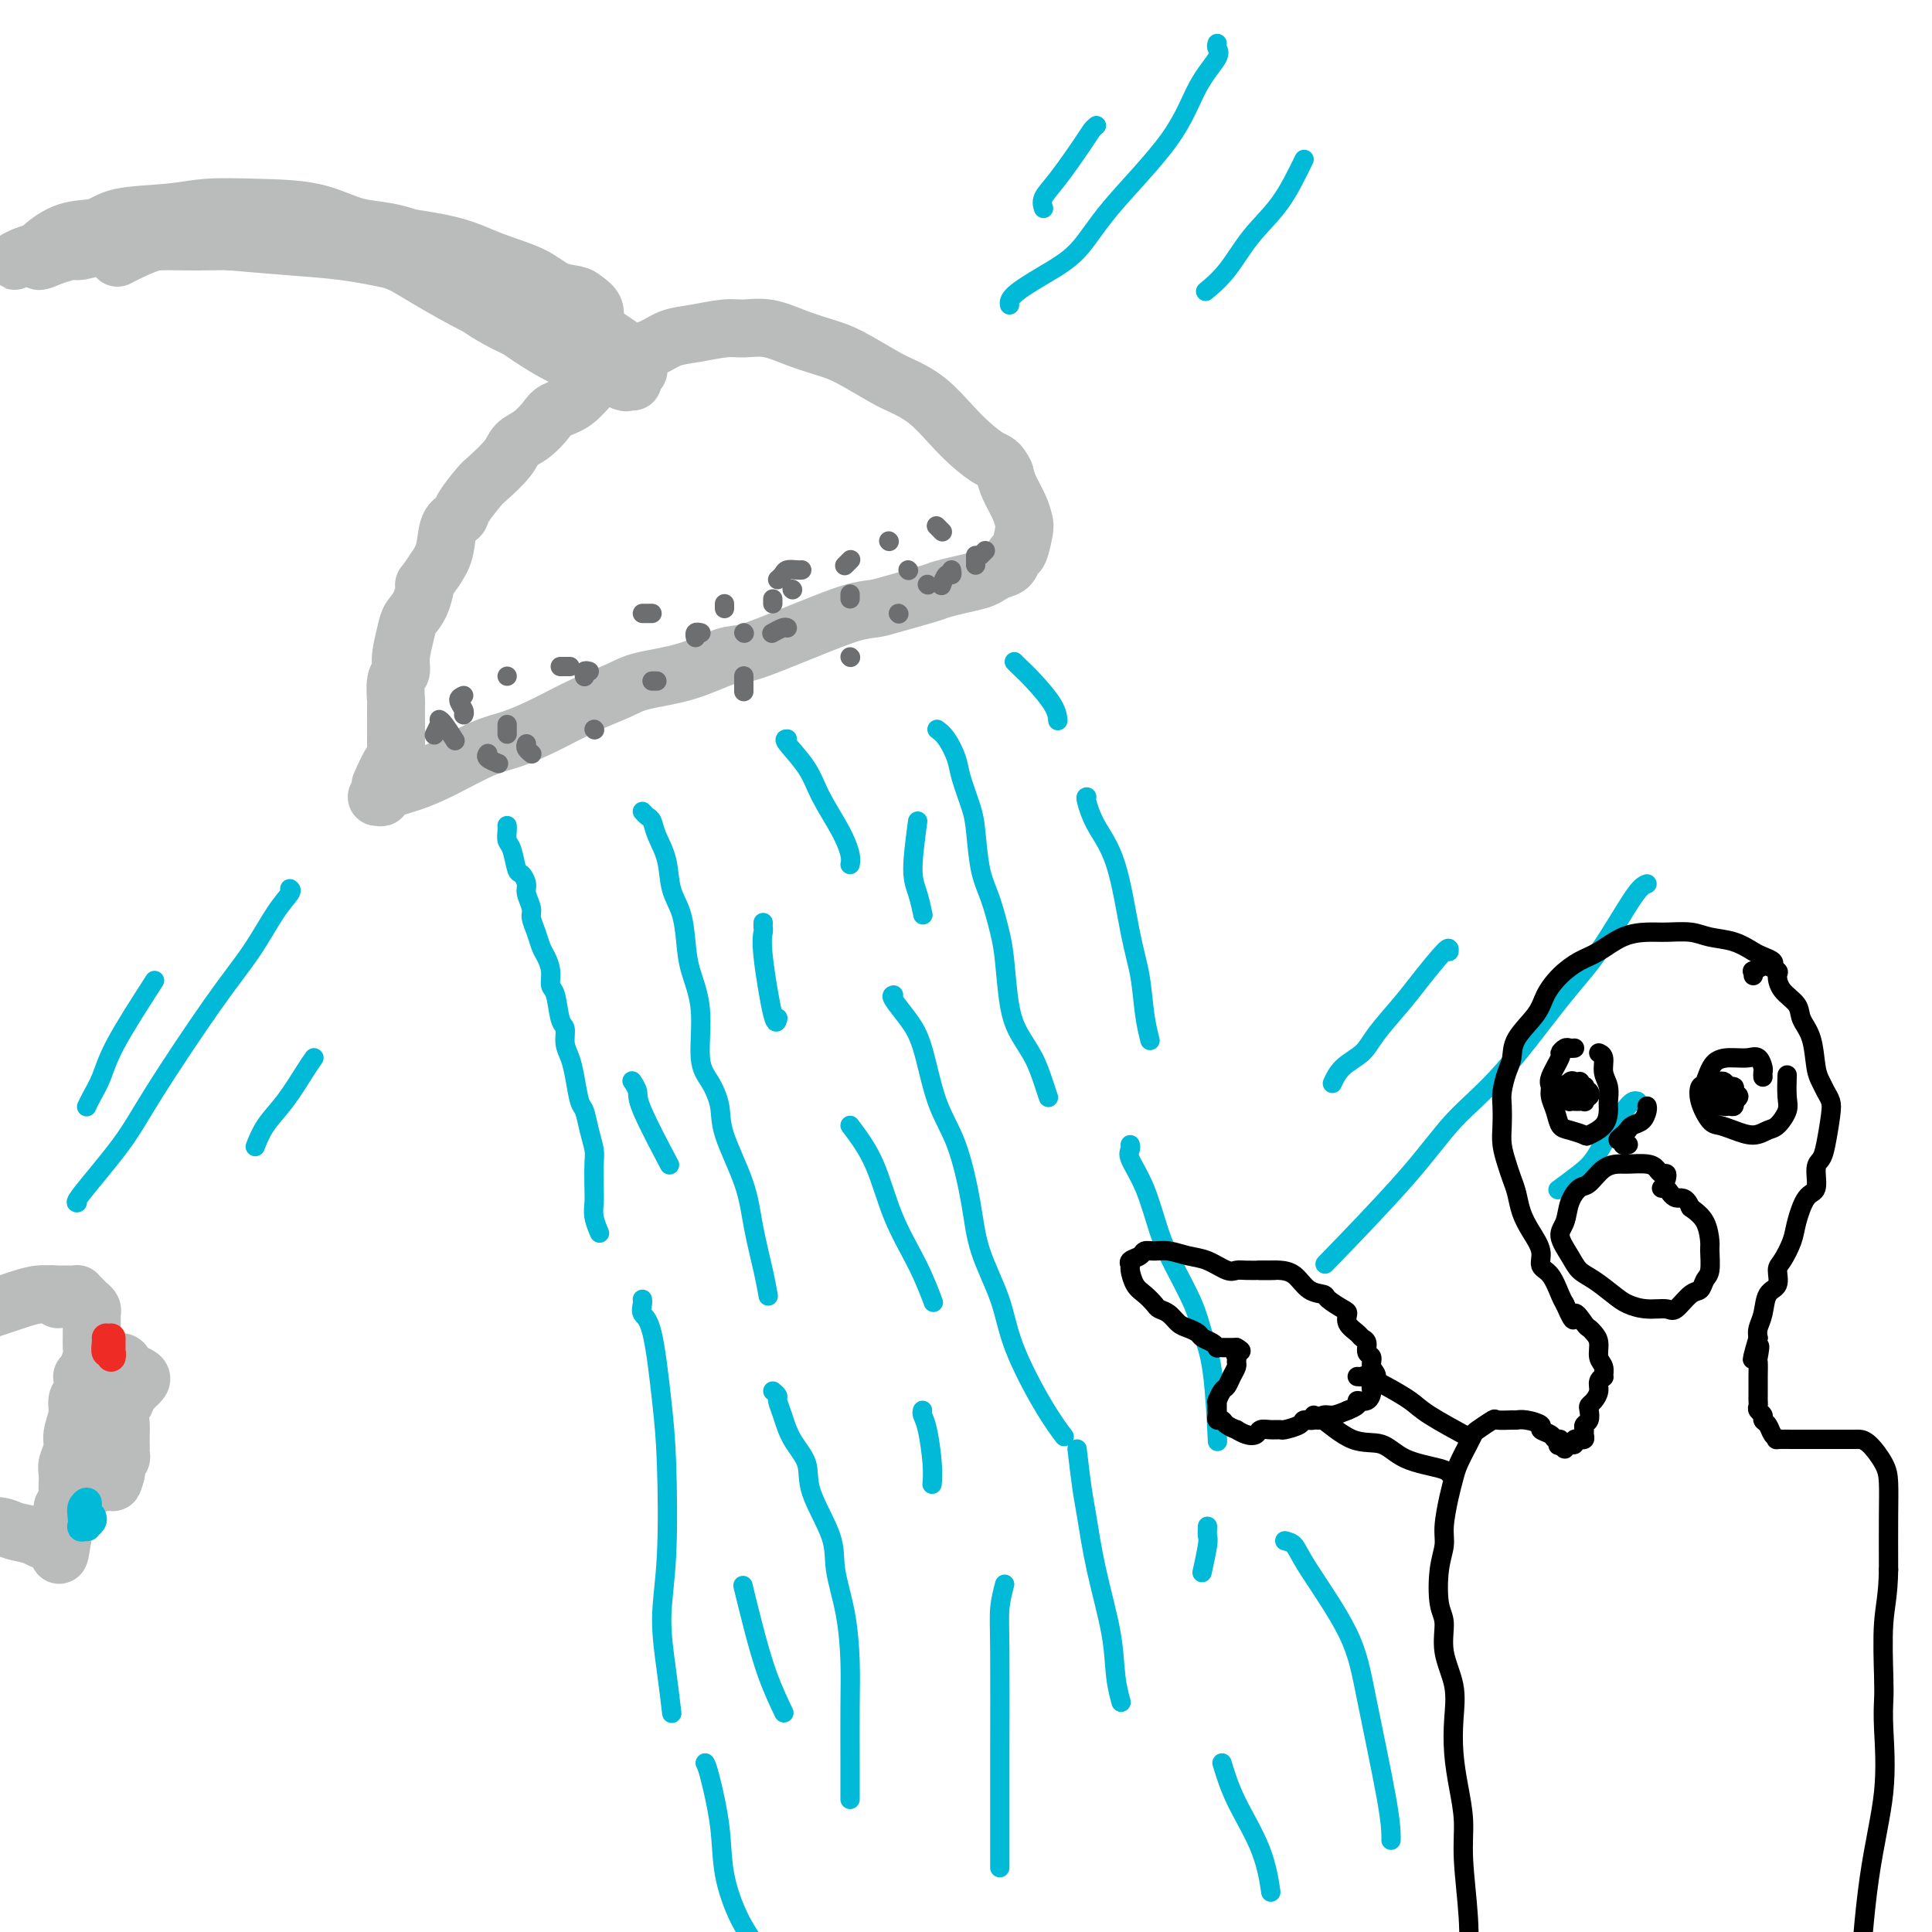 <svg viewBox='0 0 400 400' version='1.1' xmlns='http://www.w3.org/2000/svg' xmlns:xlink='http://www.w3.org/1999/xlink'><g fill='none' stroke='#BABBBB' stroke-width='12' stroke-linecap='round' stroke-linejoin='round'><path d='M78,165c0.563,0.069 1.125,0.138 1,0c-0.125,-0.138 -0.938,-0.484 0,-1c0.938,-0.516 3.627,-1.204 6,-2c2.373,-0.796 4.432,-1.700 7,-3c2.568,-1.300 5.646,-2.995 8,-4c2.354,-1.005 3.984,-1.319 6,-2c2.016,-0.681 4.420,-1.728 7,-3c2.580,-1.272 5.338,-2.769 8,-4c2.662,-1.231 5.229,-2.198 7,-3c1.771,-0.802 2.746,-1.440 5,-2c2.254,-0.560 5.785,-1.041 9,-2c3.215,-0.959 6.113,-2.397 8,-3c1.887,-0.603 2.763,-0.371 5,-1c2.237,-0.629 5.834,-2.118 8,-3c2.166,-0.882 2.902,-1.157 5,-2c2.098,-0.843 5.558,-2.253 8,-3c2.442,-0.747 3.867,-0.830 5,-1c1.133,-0.170 1.973,-0.427 4,-1c2.027,-0.573 5.239,-1.463 7,-2c1.761,-0.537 2.071,-0.722 3,-1c0.929,-0.278 2.476,-0.651 4,-1c1.524,-0.349 3.024,-0.675 4,-1c0.976,-0.325 1.427,-0.647 2,-1c0.573,-0.353 1.267,-0.735 2,-1c0.733,-0.265 1.503,-0.412 2,-1c0.497,-0.588 0.720,-1.615 1,-2c0.280,-0.385 0.618,-0.126 1,-1c0.382,-0.874 0.807,-2.881 1,-4c0.193,-1.119 0.155,-1.352 0,-2c-0.155,-0.648 -0.426,-1.713 -1,-3c-0.574,-1.287 -1.450,-2.796 -2,-4c-0.550,-1.204 -0.775,-2.102 -1,-3'/><path d='M208,98c-1.104,-2.400 -1.864,-2.401 -3,-3c-1.136,-0.599 -2.650,-1.797 -4,-3c-1.350,-1.203 -2.538,-2.413 -4,-4c-1.462,-1.587 -3.197,-3.552 -5,-5c-1.803,-1.448 -3.674,-2.379 -5,-3c-1.326,-0.621 -2.107,-0.930 -4,-2c-1.893,-1.070 -4.898,-2.899 -7,-4c-2.102,-1.101 -3.302,-1.473 -5,-2c-1.698,-0.527 -3.895,-1.210 -6,-2c-2.105,-0.790 -4.117,-1.688 -6,-2c-1.883,-0.312 -3.636,-0.039 -5,0c-1.364,0.039 -2.340,-0.155 -4,0c-1.660,0.155 -4.004,0.660 -6,1c-1.996,0.340 -3.643,0.516 -5,1c-1.357,0.484 -2.424,1.278 -4,2c-1.576,0.722 -3.662,1.373 -5,2c-1.338,0.627 -1.929,1.231 -3,2c-1.071,0.769 -2.621,1.704 -4,3c-1.379,1.296 -2.586,2.951 -4,4c-1.414,1.049 -3.034,1.490 -4,2c-0.966,0.510 -1.278,1.089 -2,2c-0.722,0.911 -1.855,2.153 -3,3c-1.145,0.847 -2.304,1.298 -3,2c-0.696,0.702 -0.931,1.655 -2,3c-1.069,1.345 -2.973,3.082 -4,4c-1.027,0.918 -1.178,1.018 -2,2c-0.822,0.982 -2.317,2.846 -3,4c-0.683,1.154 -0.554,1.598 -1,2c-0.446,0.402 -1.466,0.762 -2,2c-0.534,1.238 -0.581,3.354 -1,5c-0.419,1.646 -1.209,2.823 -2,4'/><path d='M90,118c-3.052,4.500 -2.181,2.749 -2,3c0.181,0.251 -0.329,2.505 -1,4c-0.671,1.495 -1.504,2.232 -2,3c-0.496,0.768 -0.655,1.565 -1,3c-0.345,1.435 -0.877,3.506 -1,5c-0.123,1.494 0.163,2.410 0,3c-0.163,0.590 -0.776,0.853 -1,2c-0.224,1.147 -0.060,3.176 0,4c0.060,0.824 0.016,0.442 0,1c-0.016,0.558 -0.004,2.056 0,3c0.004,0.944 -0.001,1.335 0,2c0.001,0.665 0.007,1.605 0,2c-0.007,0.395 -0.027,0.247 0,1c0.027,0.753 0.100,2.408 0,3c-0.100,0.592 -0.373,0.121 -1,1c-0.627,0.879 -1.608,3.108 -2,4c-0.392,0.892 -0.196,0.446 0,0'/><path d='M131,79c-0.404,-0.045 -0.807,-0.090 -1,0c-0.193,0.090 -0.174,0.314 -1,0c-0.826,-0.314 -2.495,-1.165 -4,-2c-1.505,-0.835 -2.845,-1.653 -4,-2c-1.155,-0.347 -2.124,-0.224 -4,-1c-1.876,-0.776 -4.659,-2.452 -7,-4c-2.341,-1.548 -4.239,-2.970 -6,-4c-1.761,-1.030 -3.385,-1.669 -6,-3c-2.615,-1.331 -6.220,-3.355 -9,-5c-2.780,-1.645 -4.736,-2.910 -7,-4c-2.264,-1.090 -4.838,-2.006 -8,-3c-3.162,-0.994 -6.913,-2.067 -10,-3c-3.087,-0.933 -5.509,-1.726 -8,-2c-2.491,-0.274 -5.051,-0.029 -8,0c-2.949,0.029 -6.288,-0.157 -9,0c-2.712,0.157 -4.797,0.657 -7,1c-2.203,0.343 -4.523,0.529 -7,1c-2.477,0.471 -5.112,1.229 -7,2c-1.888,0.771 -3.029,1.556 -4,2c-0.971,0.444 -1.771,0.547 -3,1c-1.229,0.453 -2.886,1.256 -3,1c-0.114,-0.256 1.315,-1.571 3,-2c1.685,-0.429 3.628,0.028 5,0c1.372,-0.028 2.175,-0.540 5,-1c2.825,-0.460 7.671,-0.869 11,-1c3.329,-0.131 5.141,0.018 9,0c3.859,-0.018 9.766,-0.201 14,0c4.234,0.201 6.794,0.785 10,1c3.206,0.215 7.059,0.061 11,1c3.941,0.939 7.971,2.969 12,5'/><path d='M88,57c6.617,1.744 6.659,2.602 8,4c1.341,1.398 3.980,3.334 7,5c3.020,1.666 6.420,3.062 9,4c2.580,0.938 4.340,1.419 6,2c1.660,0.581 3.219,1.263 5,2c1.781,0.737 3.785,1.531 5,2c1.215,0.469 1.641,0.614 2,1c0.359,0.386 0.650,1.014 1,1c0.350,-0.014 0.758,-0.668 1,-1c0.242,-0.332 0.317,-0.342 0,-1c-0.317,-0.658 -1.028,-1.965 -2,-3c-0.972,-1.035 -2.207,-1.800 -4,-3c-1.793,-1.200 -4.146,-2.837 -6,-4c-1.854,-1.163 -3.210,-1.854 -6,-3c-2.790,-1.146 -7.013,-2.748 -10,-4c-2.987,-1.252 -4.739,-2.153 -8,-4c-3.261,-1.847 -8.033,-4.639 -12,-6c-3.967,-1.361 -7.129,-1.290 -10,-2c-2.871,-0.710 -5.451,-2.203 -9,-3c-3.549,-0.797 -8.068,-0.900 -12,-1c-3.932,-0.100 -7.278,-0.198 -10,0c-2.722,0.198 -4.821,0.690 -8,1c-3.179,0.310 -7.438,0.436 -10,1c-2.562,0.564 -3.428,1.565 -5,2c-1.572,0.435 -3.852,0.303 -6,1c-2.148,0.697 -4.164,2.223 -5,3c-0.836,0.777 -0.492,0.806 -1,1c-0.508,0.194 -1.868,0.552 -3,1c-1.132,0.448 -2.038,0.985 -2,1c0.038,0.015 1.019,-0.493 2,-1'/><path d='M5,53c-2.576,1.022 0.984,-0.425 3,-1c2.016,-0.575 2.487,-0.280 4,-1c1.513,-0.720 4.069,-2.456 6,-3c1.931,-0.544 3.239,0.103 6,0c2.761,-0.103 6.977,-0.956 11,-1c4.023,-0.044 7.855,0.723 11,1c3.145,0.277 5.602,0.065 9,0c3.398,-0.065 7.735,0.016 11,0c3.265,-0.016 5.457,-0.129 8,0c2.543,0.129 5.435,0.500 9,1c3.565,0.500 7.802,1.128 11,2c3.198,0.872 5.356,1.987 8,3c2.644,1.013 5.774,1.923 8,3c2.226,1.077 3.549,2.321 5,3c1.451,0.679 3.030,0.794 4,1c0.970,0.206 1.332,0.503 2,1c0.668,0.497 1.642,1.195 2,2c0.358,0.805 0.099,1.719 0,2c-0.099,0.281 -0.040,-0.071 0,0c0.040,0.071 0.060,0.564 0,1c-0.060,0.436 -0.200,0.816 0,1c0.200,0.184 0.739,0.173 0,0c-0.739,-0.173 -2.756,-0.506 -4,-1c-1.244,-0.494 -1.715,-1.147 -3,-2c-1.285,-0.853 -3.385,-1.906 -6,-3c-2.615,-1.094 -5.744,-2.230 -8,-3c-2.256,-0.770 -3.638,-1.176 -7,-2c-3.362,-0.824 -8.705,-2.066 -13,-3c-4.295,-0.934 -7.541,-1.559 -11,-2c-3.459,-0.441 -7.131,-0.697 -11,-1c-3.869,-0.303 -7.934,-0.651 -12,-1'/><path d='M48,50c-6.986,-0.858 -7.450,-1.003 -9,-1c-1.550,0.003 -4.187,0.155 -7,1c-2.813,0.845 -5.804,2.384 -7,3c-1.196,0.616 -0.598,0.308 0,0'/><path d='M9,268c0.213,0.000 0.425,0.000 1,0c0.575,-0.000 1.512,-0.001 2,0c0.488,0.001 0.526,0.003 1,0c0.474,-0.003 1.384,-0.012 2,0c0.616,0.012 0.939,0.045 1,0c0.061,-0.045 -0.141,-0.166 0,0c0.141,0.166 0.626,0.621 1,1c0.374,0.379 0.636,0.683 1,1c0.364,0.317 0.830,0.646 1,1c0.170,0.354 0.045,0.732 0,1c-0.045,0.268 -0.011,0.427 0,1c0.011,0.573 -0.000,1.559 0,2c0.000,0.441 0.011,0.338 0,1c-0.011,0.662 -0.046,2.088 0,3c0.046,0.912 0.171,1.310 0,2c-0.171,0.690 -0.638,1.672 -1,3c-0.362,1.328 -0.618,3.002 -1,4c-0.382,0.998 -0.891,1.321 -1,2c-0.109,0.679 0.181,1.715 0,3c-0.181,1.285 -0.833,2.820 -1,4c-0.167,1.180 0.151,2.007 0,3c-0.151,0.993 -0.772,2.154 -1,3c-0.228,0.846 -0.065,1.378 0,2c0.065,0.622 0.031,1.335 0,2c-0.031,0.665 -0.061,1.281 0,2c0.061,0.719 0.212,1.541 0,2c-0.212,0.459 -0.789,0.557 -1,1c-0.211,0.443 -0.057,1.232 0,2c0.057,0.768 0.015,1.514 0,2c-0.015,0.486 -0.004,0.710 0,1c0.004,0.290 0.002,0.645 0,1'/><path d='M13,318c-1.067,7.175 -0.735,2.612 -1,1c-0.265,-1.612 -1.128,-0.274 -2,0c-0.872,0.274 -1.752,-0.515 -3,-1c-1.248,-0.485 -2.864,-0.666 -4,-1c-1.136,-0.334 -1.793,-0.822 -3,-1c-1.207,-0.178 -2.963,-0.048 -4,0c-1.037,0.048 -1.356,0.013 -2,0c-0.644,-0.013 -1.613,-0.004 -2,0c-0.387,0.004 -0.194,0.002 0,0'/><path d='M12,269c-0.349,-0.427 -0.697,-0.854 -1,-1c-0.303,-0.146 -0.560,-0.011 -1,0c-0.440,0.011 -1.063,-0.102 -2,0c-0.937,0.102 -2.188,0.420 -4,1c-1.812,0.580 -4.184,1.423 -6,2c-1.816,0.577 -3.074,0.886 -4,1c-0.926,0.114 -1.518,0.031 -2,0c-0.482,-0.031 -0.852,-0.009 -1,0c-0.148,0.009 -0.074,0.004 0,0'/><path d='M17,285c0.214,0.080 0.428,0.161 1,0c0.572,-0.161 1.501,-0.562 2,-1c0.499,-0.438 0.566,-0.913 1,-1c0.434,-0.087 1.234,0.214 2,0c0.766,-0.214 1.498,-0.944 2,-1c0.502,-0.056 0.772,0.562 1,1c0.228,0.438 0.412,0.695 1,1c0.588,0.305 1.579,0.659 2,1c0.421,0.341 0.271,0.668 0,1c-0.271,0.332 -0.665,0.668 -1,1c-0.335,0.332 -0.612,0.659 -1,1c-0.388,0.341 -0.889,0.696 -1,1c-0.111,0.304 0.166,0.557 0,1c-0.166,0.443 -0.777,1.074 -1,2c-0.223,0.926 -0.060,2.146 0,3c0.060,0.854 0.017,1.342 0,2c-0.017,0.658 -0.008,1.487 0,2c0.008,0.513 0.016,0.711 0,1c-0.016,0.289 -0.057,0.669 0,1c0.057,0.331 0.211,0.614 0,1c-0.211,0.386 -0.789,0.877 -1,1c-0.211,0.123 -0.057,-0.121 0,0c0.057,0.121 0.016,0.606 0,1c-0.016,0.394 -0.008,0.697 0,1'/><path d='M24,305c-0.871,3.248 -0.549,1.368 -1,1c-0.451,-0.368 -1.676,0.777 -2,1c-0.324,0.223 0.253,-0.476 0,-1c-0.253,-0.524 -1.337,-0.872 -2,-1c-0.663,-0.128 -0.904,-0.037 -1,0c-0.096,0.037 -0.048,0.018 0,0'/></g>
<g fill='none' stroke='#EE2B24' stroke-width='6' stroke-linecap='round' stroke-linejoin='round'><path d='M23,277c-0.002,0.379 -0.004,0.758 0,1c0.004,0.242 0.015,0.345 0,1c-0.015,0.655 -0.057,1.860 0,2c0.057,0.140 0.211,-0.786 0,-1c-0.211,-0.214 -0.789,0.283 -1,0c-0.211,-0.283 -0.057,-1.345 0,-2c0.057,-0.655 0.016,-0.901 0,-1c-0.016,-0.099 -0.008,-0.049 0,0'/></g>
<g fill='none' stroke='#00BAD8' stroke-width='6' stroke-linecap='round' stroke-linejoin='round'><path d='M19,314c0.121,0.310 0.243,0.621 0,1c-0.243,0.379 -0.849,0.828 -1,1c-0.151,0.172 0.155,0.068 0,0c-0.155,-0.068 -0.770,-0.100 -1,0c-0.230,0.100 -0.076,0.332 0,0c0.076,-0.332 0.073,-1.227 0,-2c-0.073,-0.773 -0.215,-1.424 0,-2c0.215,-0.576 0.789,-1.078 1,-1c0.211,0.078 0.060,0.737 0,1c-0.060,0.263 -0.030,0.132 0,0'/></g>
<g fill='none' stroke='#6D6E70' stroke-width='4' stroke-linecap='round' stroke-linejoin='round'><path d='M91,149c-0.054,-0.024 -0.107,-0.048 0,0c0.107,0.048 0.375,0.167 1,1c0.625,0.833 1.607,2.381 2,3c0.393,0.619 0.196,0.310 0,0'/><path d='M122,139c-0.423,-0.113 -0.845,-0.226 -1,0c-0.155,0.226 -0.042,0.792 0,1c0.042,0.208 0.012,0.060 0,0c-0.012,-0.060 -0.006,-0.030 0,0'/><path d='M96,144c-0.536,0.226 -1.071,0.452 -1,1c0.071,0.548 0.750,1.417 1,2c0.250,0.583 0.071,0.881 0,1c-0.071,0.119 -0.036,0.060 0,0'/><path d='M123,151c0.000,0.000 0.100,0.100 0.1,0.1'/><path d='M135,141c0.422,0.000 0.844,0.000 1,0c0.156,0.000 0.044,0.000 0,0c-0.044,0.000 -0.022,0.000 0,0'/><path d='M145,131c0.113,0.030 0.226,0.060 0,0c-0.226,-0.060 -0.792,-0.208 -1,0c-0.208,0.208 -0.060,0.774 0,1c0.060,0.226 0.030,0.113 0,0'/><path d='M118,138c-0.311,0.000 -0.622,0.000 -1,0c-0.378,0.000 -0.822,0.000 -1,0c-0.178,0.000 -0.089,0.000 0,0'/><path d='M105,150c0.000,0.311 0.000,0.622 0,1c0.000,0.378 0.000,0.822 0,1c0.000,0.178 0.000,0.089 0,0'/><path d='M109,154c-0.111,0.311 -0.222,0.622 0,1c0.222,0.378 0.778,0.822 1,1c0.222,0.178 0.111,0.089 0,0'/><path d='M154,131c0.000,0.000 0.100,0.100 0.1,0.1'/><path d='M150,126c0.000,-0.417 0.000,-0.833 0,-1c0.000,-0.167 0.000,-0.083 0,0'/><path d='M133,127c0.311,0.000 0.622,0.000 1,0c0.378,0.000 0.822,0.000 1,0c0.178,0.000 0.089,0.000 0,0'/><path d='M154,140c0.000,-0.054 0.000,-0.107 0,0c0.000,0.107 0.000,0.375 0,1c0.000,0.625 0.000,1.607 0,2c0.000,0.393 0.000,0.196 0,0'/><path d='M163,130c-0.200,-0.111 -0.400,-0.222 -1,0c-0.600,0.222 -1.600,0.778 -2,1c-0.400,0.222 -0.200,0.111 0,0'/><path d='M164,122c0.000,0.000 0.100,0.100 0.1,0.1'/><path d='M176,123c0.000,0.417 0.000,0.833 0,1c0.000,0.167 0.000,0.083 0,0'/><path d='M166,118c-0.219,0.022 -0.437,0.045 -1,0c-0.563,-0.045 -1.470,-0.156 -2,0c-0.530,0.156 -0.681,0.581 -1,1c-0.319,0.419 -0.805,0.834 -1,1c-0.195,0.166 -0.097,0.083 0,0'/><path d='M160,124c0.000,0.417 0.000,0.833 0,1c0.000,0.167 0.000,0.083 0,0'/><path d='M176,136c0.000,0.000 0.100,0.100 0.1,0.1'/><path d='M192,121c0.000,0.000 0.100,0.100 0.1,0.1'/><path d='M197,118c0.083,0.482 0.167,0.964 0,1c-0.167,0.036 -0.583,-0.375 -1,0c-0.417,0.375 -0.833,1.536 -1,2c-0.167,0.464 -0.083,0.232 0,0'/><path d='M176,116c0.111,-0.111 0.222,-0.222 0,0c-0.222,0.222 -0.778,0.778 -1,1c-0.222,0.222 -0.111,0.111 0,0'/><path d='M186,127c0.000,0.000 0.100,0.100 0.1,0.1'/><path d='M188,118c0.000,0.000 0.100,0.100 0.1,0.1'/><path d='M184,112c0.000,0.000 0.100,0.100 0.1,0.1'/><path d='M194,109c-0.111,-0.111 -0.222,-0.222 0,0c0.222,0.222 0.778,0.778 1,1c0.222,0.222 0.111,0.111 0,0'/><path d='M202,115c0.000,0.311 0.000,0.622 0,1c0.000,0.378 0.000,0.822 0,1c-0.000,0.178 0.000,0.089 0,0'/><path d='M204,114c-0.417,0.417 -0.833,0.833 -1,1c-0.167,0.167 -0.083,0.083 0,0'/><path d='M101,156c-0.222,0.311 -0.444,0.622 0,1c0.444,0.378 1.556,0.822 2,1c0.444,0.178 0.222,0.089 0,0'/><path d='M91,150c-0.417,0.833 -0.833,1.667 -1,2c-0.167,0.333 -0.083,0.167 0,0'/><path d='M105,140c0.000,0.000 0.000,0.000 0,0c0.000,0.000 0.000,0.000 0,0'/></g>
<g fill='none' stroke='#00BAD8' stroke-width='4' stroke-linecap='round' stroke-linejoin='round'><path d='M300,197c0.058,-0.569 0.117,-1.138 -1,0c-1.117,1.138 -3.409,3.984 -5,6c-1.591,2.016 -2.483,3.203 -4,5c-1.517,1.797 -3.661,4.205 -5,6c-1.339,1.795 -1.874,2.976 -3,4c-1.126,1.024 -2.841,1.891 -4,3c-1.159,1.109 -1.760,2.460 -2,3c-0.240,0.540 -0.120,0.270 0,0'/><path d='M341,183c-0.639,0.221 -1.277,0.442 -3,3c-1.723,2.558 -4.529,7.453 -7,11c-2.471,3.547 -4.605,5.745 -8,10c-3.395,4.255 -8.051,10.568 -12,15c-3.949,4.432 -7.193,6.982 -10,10c-2.807,3.018 -5.179,6.505 -10,12c-4.821,5.495 -12.092,12.999 -15,16c-2.908,3.001 -1.454,1.501 0,0'/><path d='M339,228c-0.468,-0.123 -0.935,-0.246 -2,1c-1.065,1.246 -2.727,3.862 -4,6c-1.273,2.138 -2.156,3.800 -3,5c-0.844,1.200 -1.650,1.938 -3,3c-1.350,1.062 -3.243,2.446 -4,3c-0.757,0.554 -0.379,0.277 0,0'/><path d='M227,26c-0.324,0.267 -0.647,0.534 -1,1c-0.353,0.466 -0.735,1.130 -2,3c-1.265,1.870 -3.411,4.944 -5,7c-1.589,2.056 -2.620,3.092 -3,4c-0.380,0.908 -0.109,1.688 0,2c0.109,0.312 0.054,0.156 0,0'/><path d='M252,9c-0.096,0.315 -0.191,0.629 0,1c0.191,0.371 0.669,0.797 0,2c-0.669,1.203 -2.483,3.181 -4,6c-1.517,2.819 -2.736,6.477 -6,11c-3.264,4.523 -8.573,9.909 -12,14c-3.427,4.091 -4.971,6.886 -7,9c-2.029,2.114 -4.544,3.546 -7,5c-2.456,1.454 -4.854,2.930 -6,4c-1.146,1.070 -1.042,1.734 -1,2c0.042,0.266 0.021,0.133 0,0'/><path d='M270,33c-1.553,3.191 -3.107,6.383 -5,9c-1.893,2.617 -4.126,4.660 -6,7c-1.874,2.340 -3.389,4.976 -5,7c-1.611,2.024 -3.317,3.435 -4,4c-0.683,0.565 -0.341,0.282 0,0'/><path d='M32,203c-3.094,4.807 -6.188,9.614 -8,13c-1.812,3.386 -2.341,5.351 -3,7c-0.659,1.649 -1.447,2.982 -2,4c-0.553,1.018 -0.872,1.719 -1,2c-0.128,0.281 -0.064,0.140 0,0'/><path d='M60,184c0.230,0.157 0.460,0.314 0,1c-0.460,0.686 -1.609,1.899 -3,4c-1.391,2.101 -3.025,5.088 -5,8c-1.975,2.912 -4.291,5.747 -8,11c-3.709,5.253 -8.812,12.924 -12,18c-3.188,5.076 -4.463,7.556 -7,11c-2.537,3.444 -6.337,7.850 -8,10c-1.663,2.150 -1.189,2.043 -1,2c0.189,-0.043 0.095,-0.021 0,0'/><path d='M65,219c-0.498,0.708 -0.995,1.416 -2,3c-1.005,1.584 -2.517,4.043 -4,6c-1.483,1.957 -2.938,3.411 -4,5c-1.062,1.589 -1.732,3.311 -2,4c-0.268,0.689 -0.134,0.344 0,0'/><path d='M105,171c-0.006,-0.060 -0.013,-0.121 0,0c0.013,0.121 0.045,0.423 0,1c-0.045,0.577 -0.166,1.429 0,2c0.166,0.571 0.618,0.862 1,2c0.382,1.138 0.695,3.124 1,4c0.305,0.876 0.603,0.643 1,1c0.397,0.357 0.894,1.306 1,2c0.106,0.694 -0.179,1.134 0,2c0.179,0.866 0.821,2.156 1,3c0.179,0.844 -0.106,1.240 0,2c0.106,0.760 0.602,1.885 1,3c0.398,1.115 0.698,2.221 1,3c0.302,0.779 0.605,1.231 1,2c0.395,0.769 0.880,1.853 1,3c0.120,1.147 -0.126,2.355 0,3c0.126,0.645 0.625,0.728 1,2c0.375,1.272 0.625,3.735 1,5c0.375,1.265 0.874,1.334 1,2c0.126,0.666 -0.121,1.931 0,3c0.121,1.069 0.610,1.944 1,3c0.390,1.056 0.683,2.292 1,4c0.317,1.708 0.659,3.886 1,5c0.341,1.114 0.680,1.162 1,2c0.320,0.838 0.622,2.464 1,4c0.378,1.536 0.832,2.980 1,4c0.168,1.020 0.049,1.615 0,3c-0.049,1.385 -0.027,3.559 0,5c0.027,1.441 0.059,2.149 0,3c-0.059,0.851 -0.208,1.844 0,3c0.208,1.156 0.774,2.473 1,3c0.226,0.527 0.113,0.263 0,0'/><path d='M133,168c0.325,0.371 0.649,0.741 1,1c0.351,0.259 0.728,0.405 1,1c0.272,0.595 0.440,1.638 1,3c0.560,1.362 1.511,3.044 2,5c0.489,1.956 0.517,4.188 1,6c0.483,1.812 1.420,3.205 2,5c0.580,1.795 0.802,3.991 1,6c0.198,2.009 0.372,3.832 1,6c0.628,2.168 1.709,4.683 2,8c0.291,3.317 -0.210,7.438 0,10c0.210,2.562 1.130,3.567 2,5c0.870,1.433 1.690,3.295 2,5c0.310,1.705 0.111,3.253 1,6c0.889,2.747 2.865,6.694 4,10c1.135,3.306 1.428,5.972 2,9c0.572,3.028 1.421,6.420 2,9c0.579,2.580 0.887,4.348 1,5c0.113,0.652 0.032,0.186 0,0c-0.032,-0.186 -0.016,-0.093 0,0'/><path d='M160,288c0.443,0.368 0.887,0.737 1,1c0.113,0.263 -0.103,0.421 0,1c0.103,0.579 0.525,1.577 1,3c0.475,1.423 1.001,3.269 2,5c0.999,1.731 2.470,3.347 3,5c0.530,1.653 0.118,3.342 1,6c0.882,2.658 3.060,6.283 4,9c0.940,2.717 0.644,4.524 1,7c0.356,2.476 1.363,5.621 2,9c0.637,3.379 0.903,6.994 1,10c0.097,3.006 0.026,5.404 0,9c-0.026,3.596 -0.007,8.391 0,12c0.007,3.609 0.002,6.031 0,7c-0.002,0.969 -0.001,0.484 0,0'/><path d='M163,153c-0.390,-0.009 -0.780,-0.017 0,1c0.780,1.017 2.731,3.061 4,5c1.269,1.939 1.857,3.774 3,6c1.143,2.226 2.843,4.844 4,7c1.157,2.156 1.773,3.850 2,5c0.227,1.150 0.065,1.757 0,2c-0.065,0.243 -0.032,0.121 0,0'/><path d='M194,151c0.635,0.472 1.269,0.944 2,2c0.731,1.056 1.557,2.697 2,4c0.443,1.303 0.503,2.267 1,4c0.497,1.733 1.432,4.234 2,6c0.568,1.766 0.768,2.796 1,5c0.232,2.204 0.495,5.582 1,8c0.505,2.418 1.250,3.874 2,6c0.750,2.126 1.503,4.920 2,7c0.497,2.080 0.739,3.445 1,6c0.261,2.555 0.543,6.300 1,9c0.457,2.700 1.089,4.356 2,6c0.911,1.644 2.100,3.276 3,5c0.900,1.724 1.512,3.541 2,5c0.488,1.459 0.854,2.560 1,3c0.146,0.440 0.073,0.220 0,0'/><path d='M185,206c-0.266,0.076 -0.532,0.152 0,1c0.532,0.848 1.862,2.467 3,4c1.138,1.533 2.085,2.979 3,6c0.915,3.021 1.800,7.617 3,11c1.200,3.383 2.716,5.553 4,9c1.284,3.447 2.334,8.171 3,12c0.666,3.829 0.946,6.764 2,10c1.054,3.236 2.882,6.773 4,10c1.118,3.227 1.527,6.143 3,10c1.473,3.857 4.012,8.654 6,12c1.988,3.346 3.425,5.242 4,6c0.575,0.758 0.287,0.379 0,0'/><path d='M225,165c-0.126,0.001 -0.251,0.002 0,1c0.251,0.998 0.879,2.993 2,5c1.121,2.007 2.735,4.027 4,8c1.265,3.973 2.182,9.899 3,14c0.818,4.101 1.539,6.378 2,9c0.461,2.622 0.663,5.591 1,8c0.337,2.409 0.811,4.260 1,5c0.189,0.740 0.095,0.370 0,0'/><path d='M234,237c0.071,0.316 0.142,0.633 0,1c-0.142,0.367 -0.498,0.785 0,2c0.498,1.215 1.848,3.226 3,6c1.152,2.774 2.105,6.312 3,9c0.895,2.688 1.732,4.526 3,7c1.268,2.474 2.967,5.583 4,8c1.033,2.417 1.401,4.143 2,6c0.599,1.857 1.431,3.846 2,8c0.569,4.154 0.877,10.473 1,13c0.123,2.527 0.062,1.264 0,0'/><path d='M266,319c0.724,0.176 1.448,0.352 2,1c0.552,0.648 0.933,1.767 3,5c2.067,3.233 5.822,8.579 8,13c2.178,4.421 2.780,7.917 4,14c1.220,6.083 3.059,14.754 4,20c0.941,5.246 0.984,7.066 1,8c0.016,0.934 0.005,0.981 0,1c-0.005,0.019 -0.002,0.009 0,0'/><path d='M223,300c0.347,2.947 0.695,5.893 1,8c0.305,2.107 0.569,3.374 1,6c0.431,2.626 1.030,6.610 2,11c0.970,4.390 2.312,9.187 3,13c0.688,3.813 0.724,6.642 1,9c0.276,2.358 0.793,4.245 1,5c0.207,0.755 0.103,0.377 0,0'/><path d='M133,269c0.046,0.223 0.093,0.445 0,1c-0.093,0.555 -0.325,1.442 0,2c0.325,0.558 1.207,0.787 2,4c0.793,3.213 1.497,9.409 2,14c0.503,4.591 0.804,7.578 1,13c0.196,5.422 0.287,13.279 0,19c-0.287,5.721 -0.953,9.307 -1,13c-0.047,3.693 0.526,7.494 1,11c0.474,3.506 0.850,6.716 1,8c0.150,1.284 0.075,0.642 0,0'/><path d='M208,328c-0.423,1.626 -0.845,3.253 -1,5c-0.155,1.747 -0.041,3.615 0,9c0.041,5.385 0.011,14.289 0,21c-0.011,6.711 -0.003,11.230 0,15c0.003,3.770 0.001,6.791 0,8c-0.001,1.209 -0.000,0.604 0,0'/><path d='M253,365c0.762,2.488 1.524,4.976 3,8c1.476,3.024 3.667,6.583 5,10c1.333,3.417 1.810,6.690 2,8c0.190,1.310 0.095,0.655 0,0'/><path d='M176,233c1.788,2.383 3.576,4.766 5,8c1.424,3.234 2.485,7.321 4,11c1.515,3.679 3.485,6.952 5,10c1.515,3.048 2.576,5.871 3,7c0.424,1.129 0.212,0.565 0,0'/><path d='M190,170c-0.506,3.780 -1.012,7.560 -1,10c0.012,2.440 0.542,3.542 1,5c0.458,1.458 0.845,3.274 1,4c0.155,0.726 0.077,0.363 0,0'/><path d='M210,137c0.196,0.211 0.392,0.421 1,1c0.608,0.579 1.627,1.526 3,3c1.373,1.474 3.100,3.474 4,5c0.900,1.526 0.971,2.579 1,3c0.029,0.421 0.014,0.211 0,0'/><path d='M158,191c-0.014,0.366 -0.028,0.732 0,1c0.028,0.268 0.099,0.439 0,1c-0.099,0.561 -0.367,1.511 0,5c0.367,3.489 1.368,9.516 2,12c0.632,2.484 0.895,1.424 1,1c0.105,-0.424 0.053,-0.212 0,0'/><path d='M131,224c-0.123,-0.185 -0.246,-0.370 0,0c0.246,0.370 0.860,1.295 1,2c0.140,0.705 -0.193,1.190 1,4c1.193,2.810 3.912,7.946 5,10c1.088,2.054 0.544,1.027 0,0'/><path d='M191,292c-0.083,0.263 -0.166,0.526 0,1c0.166,0.474 0.581,1.158 1,3c0.419,1.842 0.844,4.842 1,7c0.156,2.158 0.045,3.474 0,4c-0.045,0.526 -0.022,0.263 0,0'/><path d='M154,329c-0.159,-0.659 -0.319,-1.317 0,0c0.319,1.317 1.116,4.611 2,8c0.884,3.389 1.853,6.874 3,10c1.147,3.126 2.470,5.893 3,7c0.530,1.107 0.265,0.553 0,0'/><path d='M146,365c0.209,0.376 0.417,0.753 1,3c0.583,2.247 1.540,6.365 2,10c0.460,3.635 0.422,6.789 1,10c0.578,3.211 1.771,6.480 3,9c1.229,2.520 2.494,4.291 3,5c0.506,0.709 0.253,0.354 0,0'/><path d='M250,316c-0.030,0.768 -0.060,1.536 0,2c0.060,0.464 0.208,0.625 0,2c-0.208,1.375 -0.774,3.964 -1,5c-0.226,1.036 -0.113,0.518 0,0'/></g>
<g fill='none' stroke='#000000' stroke-width='4' stroke-linecap='round' stroke-linejoin='round'><path d='M264,263c-0.273,0.001 -0.547,0.002 -1,0c-0.453,-0.002 -1.086,-0.007 -2,0c-0.914,0.007 -2.109,0.027 -3,0c-0.891,-0.027 -1.477,-0.102 -2,0c-0.523,0.102 -0.983,0.381 -2,0c-1.017,-0.381 -2.591,-1.424 -4,-2c-1.409,-0.576 -2.652,-0.687 -4,-1c-1.348,-0.313 -2.799,-0.827 -4,-1c-1.201,-0.173 -2.150,-0.004 -3,0c-0.850,0.004 -1.601,-0.155 -2,0c-0.399,0.155 -0.444,0.626 -1,1c-0.556,0.374 -1.621,0.652 -2,1c-0.379,0.348 -0.070,0.765 0,1c0.070,0.235 -0.098,0.287 0,1c0.098,0.713 0.463,2.088 1,3c0.537,0.912 1.246,1.361 2,2c0.754,0.639 1.553,1.466 2,2c0.447,0.534 0.544,0.773 1,1c0.456,0.227 1.273,0.442 2,1c0.727,0.558 1.364,1.459 2,2c0.636,0.541 1.271,0.723 2,1c0.729,0.277 1.554,0.649 2,1c0.446,0.351 0.515,0.683 1,1c0.485,0.317 1.387,0.621 2,1c0.613,0.379 0.938,0.834 1,1c0.062,0.166 -0.137,0.045 0,0c0.137,-0.045 0.611,-0.012 1,0c0.389,0.012 0.692,0.003 1,0c0.308,-0.003 0.621,-0.001 1,0c0.379,0.001 0.822,0.000 1,0c0.178,-0.000 0.089,-0.000 0,0'/><path d='M256,279c1.855,0.953 0.494,0.835 0,1c-0.494,0.165 -0.121,0.611 0,1c0.121,0.389 -0.009,0.719 0,1c0.009,0.281 0.156,0.514 0,1c-0.156,0.486 -0.616,1.227 -1,2c-0.384,0.773 -0.691,1.579 -1,2c-0.309,0.421 -0.619,0.455 -1,1c-0.381,0.545 -0.834,1.599 -1,2c-0.166,0.401 -0.044,0.149 0,0c0.044,-0.149 0.011,-0.194 0,0c-0.011,0.194 0.000,0.626 0,1c-0.000,0.374 -0.013,0.691 0,1c0.013,0.309 0.050,0.609 0,1c-0.050,0.391 -0.187,0.874 0,1c0.187,0.126 0.697,-0.106 1,0c0.303,0.106 0.400,0.551 1,1c0.600,0.449 1.704,0.901 2,1c0.296,0.099 -0.216,-0.156 0,0c0.216,0.156 1.161,0.721 2,1c0.839,0.279 1.570,0.272 2,0c0.430,-0.272 0.557,-0.808 1,-1c0.443,-0.192 1.203,-0.042 2,0c0.797,0.042 1.631,-0.026 2,0c0.369,0.026 0.273,0.147 1,0c0.727,-0.147 2.277,-0.560 3,-1c0.723,-0.440 0.619,-0.905 1,-1c0.381,-0.095 1.246,0.181 2,0c0.754,-0.181 1.395,-0.818 2,-1c0.605,-0.182 1.173,0.091 2,0c0.827,-0.091 1.914,-0.545 3,-1'/><path d='M279,292c3.289,-1.257 2.010,-1.898 2,-2c-0.010,-0.102 1.247,0.335 2,0c0.753,-0.335 1.002,-1.442 1,-2c-0.002,-0.558 -0.253,-0.568 0,-1c0.253,-0.432 1.011,-1.285 1,-2c-0.011,-0.715 -0.791,-1.291 -1,-2c-0.209,-0.709 0.152,-1.551 0,-2c-0.152,-0.449 -0.819,-0.504 -1,-1c-0.181,-0.496 0.123,-1.432 0,-2c-0.123,-0.568 -0.675,-0.767 -1,-1c-0.325,-0.233 -0.424,-0.500 -1,-1c-0.576,-0.500 -1.630,-1.234 -2,-2c-0.370,-0.766 -0.056,-1.565 0,-2c0.056,-0.435 -0.148,-0.505 -1,-1c-0.852,-0.495 -2.354,-1.415 -3,-2c-0.646,-0.585 -0.438,-0.836 -1,-1c-0.562,-0.164 -1.895,-0.240 -3,-1c-1.105,-0.760 -1.981,-2.204 -3,-3c-1.019,-0.796 -2.180,-0.945 -3,-1c-0.820,-0.055 -1.298,-0.015 -2,0c-0.702,0.015 -1.629,0.004 -2,0c-0.371,-0.004 -0.185,-0.002 0,0'/><path d='M281,285c0.395,0.041 0.790,0.081 1,0c0.210,-0.081 0.236,-0.284 1,0c0.764,0.284 2.265,1.054 4,2c1.735,0.946 3.702,2.068 5,3c1.298,0.932 1.926,1.674 4,3c2.074,1.326 5.592,3.236 7,4c1.408,0.764 0.704,0.382 0,0'/><path d='M272,293c0.450,0.541 0.900,1.083 1,1c0.100,-0.083 -0.149,-0.790 1,0c1.149,0.790 3.695,3.077 6,4c2.305,0.923 4.369,0.482 6,1c1.631,0.518 2.829,1.994 5,3c2.171,1.006 5.315,1.540 7,2c1.685,0.460 1.910,0.846 2,1c0.090,0.154 0.045,0.077 0,0'/><path d='M367,200c0.189,-0.325 0.378,-0.650 0,-1c-0.378,-0.350 -1.324,-0.724 -2,-1c-0.676,-0.276 -1.083,-0.452 -2,-1c-0.917,-0.548 -2.344,-1.468 -4,-2c-1.656,-0.532 -3.540,-0.677 -5,-1c-1.460,-0.323 -2.494,-0.823 -4,-1c-1.506,-0.177 -3.483,-0.032 -5,0c-1.517,0.032 -2.573,-0.050 -4,0c-1.427,0.050 -3.226,0.232 -5,1c-1.774,0.768 -3.523,2.122 -5,3c-1.477,0.878 -2.683,1.280 -4,2c-1.317,0.720 -2.744,1.757 -4,3c-1.256,1.243 -2.339,2.691 -3,4c-0.661,1.309 -0.899,2.479 -2,4c-1.101,1.521 -3.066,3.393 -4,5c-0.934,1.607 -0.839,2.950 -1,4c-0.161,1.050 -0.580,1.806 -1,3c-0.420,1.194 -0.842,2.826 -1,4c-0.158,1.174 -0.054,1.889 0,3c0.054,1.111 0.056,2.617 0,4c-0.056,1.383 -0.170,2.641 0,4c0.170,1.359 0.625,2.817 1,4c0.375,1.183 0.669,2.091 1,3c0.331,0.909 0.700,1.819 1,3c0.300,1.181 0.531,2.632 1,4c0.469,1.368 1.176,2.653 2,4c0.824,1.347 1.765,2.756 2,4c0.235,1.244 -0.236,2.323 0,3c0.236,0.677 1.179,0.951 2,2c0.821,1.049 1.520,2.871 2,4c0.480,1.129 0.740,1.564 1,2'/><path d='M324,270c2.356,5.450 1.746,2.576 2,2c0.254,-0.576 1.374,1.148 2,2c0.626,0.852 0.760,0.833 1,1c0.240,0.167 0.586,0.522 1,1c0.414,0.478 0.897,1.080 1,2c0.103,0.920 -0.172,2.158 0,3c0.172,0.842 0.793,1.289 1,2c0.207,0.711 0.000,1.686 0,2c-0.000,0.314 0.207,-0.032 0,0c-0.207,0.032 -0.826,0.441 -1,1c-0.174,0.559 0.098,1.267 0,2c-0.098,0.733 -0.566,1.492 -1,2c-0.434,0.508 -0.834,0.766 -1,1c-0.166,0.234 -0.097,0.444 0,1c0.097,0.556 0.223,1.459 0,2c-0.223,0.541 -0.796,0.719 -1,1c-0.204,0.281 -0.040,0.664 0,1c0.040,0.336 -0.046,0.625 0,1c0.046,0.375 0.223,0.836 0,1c-0.223,0.164 -0.847,0.030 -1,0c-0.153,-0.030 0.165,0.043 0,0c-0.165,-0.043 -0.814,-0.203 -1,0c-0.186,0.203 0.091,0.770 0,1c-0.091,0.230 -0.550,0.124 -1,0c-0.450,-0.124 -0.890,-0.264 -1,0c-0.110,0.264 0.112,0.933 0,1c-0.112,0.067 -0.556,-0.466 -1,-1'/><path d='M323,299c-0.788,0.374 -0.258,0.307 0,0c0.258,-0.307 0.243,-0.856 0,-1c-0.243,-0.144 -0.716,0.115 -1,0c-0.284,-0.115 -0.381,-0.605 -1,-1c-0.619,-0.395 -1.760,-0.694 -2,-1c-0.240,-0.306 0.422,-0.617 0,-1c-0.422,-0.383 -1.928,-0.836 -3,-1c-1.072,-0.164 -1.709,-0.037 -2,0c-0.291,0.037 -0.235,-0.016 -1,0c-0.765,0.016 -2.351,0.099 -3,0c-0.649,-0.099 -0.363,-0.382 -1,0c-0.637,0.382 -2.198,1.428 -3,2c-0.802,0.572 -0.844,0.671 -1,1c-0.156,0.329 -0.424,0.889 -1,2c-0.576,1.111 -1.460,2.775 -2,4c-0.540,1.225 -0.737,2.011 -1,3c-0.263,0.989 -0.594,2.180 -1,4c-0.406,1.820 -0.889,4.270 -1,6c-0.111,1.730 0.150,2.740 0,4c-0.150,1.260 -0.712,2.771 -1,5c-0.288,2.229 -0.301,5.174 0,7c0.301,1.826 0.917,2.531 1,4c0.083,1.469 -0.367,3.703 0,6c0.367,2.297 1.553,4.657 2,7c0.447,2.343 0.157,4.669 0,7c-0.157,2.331 -0.182,4.668 0,7c0.182,2.332 0.571,4.658 1,7c0.429,2.342 0.899,4.700 1,7c0.101,2.300 -0.165,4.542 0,8c0.165,3.458 0.761,8.131 1,12c0.239,3.869 0.119,6.935 0,10'/><path d='M304,407c1.118,13.563 0.913,9.971 1,10c0.087,0.029 0.467,3.678 1,6c0.533,2.322 1.221,3.318 2,5c0.779,1.682 1.651,4.052 2,5c0.349,0.948 0.174,0.474 0,0'/><path d='M363,202c0.057,-0.451 0.114,-0.902 0,-1c-0.114,-0.098 -0.399,0.157 0,0c0.399,-0.157 1.481,-0.727 2,-1c0.519,-0.273 0.476,-0.250 1,0c0.524,0.250 1.617,0.727 2,1c0.383,0.273 0.057,0.342 0,1c-0.057,0.658 0.156,1.905 1,3c0.844,1.095 2.320,2.036 3,3c0.680,0.964 0.563,1.949 1,3c0.437,1.051 1.427,2.168 2,4c0.573,1.832 0.729,4.378 1,6c0.271,1.622 0.658,2.321 1,3c0.342,0.679 0.639,1.337 1,2c0.361,0.663 0.786,1.330 1,2c0.214,0.670 0.217,1.342 0,3c-0.217,1.658 -0.652,4.300 -1,6c-0.348,1.700 -0.608,2.457 -1,3c-0.392,0.543 -0.916,0.871 -1,2c-0.084,1.129 0.272,3.059 0,4c-0.272,0.941 -1.173,0.894 -2,2c-0.827,1.106 -1.579,3.364 -2,5c-0.421,1.636 -0.512,2.649 -1,4c-0.488,1.351 -1.373,3.040 -2,4c-0.627,0.960 -0.995,1.191 -1,2c-0.005,0.809 0.352,2.195 0,3c-0.352,0.805 -1.414,1.030 -2,2c-0.586,0.970 -0.696,2.684 -1,4c-0.304,1.316 -0.801,2.233 -1,3c-0.199,0.767 -0.099,1.383 0,2'/><path d='M364,277c-2.321,7.916 -0.622,3.206 0,2c0.622,-1.206 0.167,1.091 0,2c-0.167,0.909 -0.045,0.429 0,1c0.045,0.571 0.012,2.195 0,3c-0.012,0.805 -0.003,0.793 0,1c0.003,0.207 0.001,0.633 0,1c-0.001,0.367 -0.001,0.676 0,1c0.001,0.324 0.004,0.664 0,1c-0.004,0.336 -0.016,0.668 0,1c0.016,0.332 0.060,0.665 0,1c-0.060,0.335 -0.224,0.671 0,1c0.224,0.329 0.835,0.652 1,1c0.165,0.348 -0.116,0.720 0,1c0.116,0.280 0.631,0.467 1,1c0.369,0.533 0.593,1.411 1,2c0.407,0.589 0.996,0.890 1,1c0.004,0.110 -0.576,0.029 0,0c0.576,-0.029 2.308,-0.008 3,0c0.692,0.008 0.344,0.002 1,0c0.656,-0.002 2.316,-0.001 3,0c0.684,0.001 0.392,0.000 1,0c0.608,-0.000 2.115,0.000 3,0c0.885,-0.000 1.147,-0.002 2,0c0.853,0.002 2.295,0.007 3,0c0.705,-0.007 0.672,-0.026 1,0c0.328,0.026 1.016,0.098 2,1c0.984,0.902 2.264,2.633 3,4c0.736,1.367 0.929,2.368 1,4c0.071,1.632 0.020,3.895 0,7c-0.020,3.105 -0.010,7.053 0,11'/><path d='M391,325c-0.071,5.294 -0.749,7.528 -1,11c-0.251,3.472 -0.077,8.182 0,11c0.077,2.818 0.055,3.744 0,5c-0.055,1.256 -0.144,2.841 0,6c0.144,3.159 0.522,7.891 0,13c-0.522,5.109 -1.944,10.596 -3,18c-1.056,7.404 -1.746,16.724 -2,22c-0.254,5.276 -0.073,6.507 0,7c0.073,0.493 0.036,0.246 0,0'/><path d='M326,217c-0.344,0.030 -0.688,0.060 -1,0c-0.312,-0.060 -0.591,-0.210 -1,0c-0.409,0.210 -0.948,0.779 -1,1c-0.052,0.221 0.381,0.092 0,1c-0.381,0.908 -1.578,2.853 -2,4c-0.422,1.147 -0.070,1.498 0,2c0.070,0.502 -0.142,1.157 0,2c0.142,0.843 0.638,1.873 1,3c0.362,1.127 0.591,2.350 1,3c0.409,0.650 0.999,0.728 2,1c1.001,0.272 2.411,0.737 3,1c0.589,0.263 0.355,0.324 1,0c0.645,-0.324 2.169,-1.034 3,-2c0.831,-0.966 0.970,-2.188 1,-3c0.030,-0.812 -0.048,-1.212 0,-2c0.048,-0.788 0.223,-1.962 0,-3c-0.223,-1.038 -0.843,-1.938 -1,-3c-0.157,-1.062 0.150,-2.286 0,-3c-0.150,-0.714 -0.757,-0.918 -1,-1c-0.243,-0.082 -0.121,-0.041 0,0'/><path d='M365,223c-0.019,-0.370 -0.037,-0.740 0,-1c0.037,-0.260 0.130,-0.410 0,-1c-0.130,-0.590 -0.483,-1.622 -1,-2c-0.517,-0.378 -1.200,-0.103 -2,0c-0.800,0.103 -1.719,0.035 -3,0c-1.281,-0.035 -2.926,-0.037 -4,1c-1.074,1.037 -1.579,3.114 -2,4c-0.421,0.886 -0.760,0.580 -1,1c-0.240,0.420 -0.381,1.567 0,3c0.381,1.433 1.285,3.151 2,4c0.715,0.849 1.241,0.829 2,1c0.759,0.171 1.752,0.534 3,1c1.248,0.466 2.751,1.035 4,1c1.249,-0.035 2.244,-0.676 3,-1c0.756,-0.324 1.275,-0.333 2,-1c0.725,-0.667 1.658,-1.993 2,-3c0.342,-1.007 0.092,-1.694 0,-3c-0.092,-1.306 -0.026,-3.230 0,-4c0.026,-0.770 0.013,-0.385 0,0'/><path d='M345,244c0.091,-0.445 0.183,-0.890 0,-1c-0.183,-0.110 -0.639,0.114 -1,0c-0.361,-0.114 -0.627,-0.566 -1,-1c-0.373,-0.434 -0.852,-0.852 -2,-1c-1.148,-0.148 -2.965,-0.028 -4,0c-1.035,0.028 -1.290,-0.037 -2,0c-0.710,0.037 -1.877,0.177 -3,1c-1.123,0.823 -2.201,2.330 -3,3c-0.799,0.670 -1.318,0.504 -2,1c-0.682,0.496 -1.526,1.656 -2,3c-0.474,1.344 -0.578,2.873 -1,4c-0.422,1.127 -1.162,1.853 -1,3c0.162,1.147 1.225,2.717 2,4c0.775,1.283 1.263,2.281 2,3c0.737,0.719 1.724,1.158 3,2c1.276,0.842 2.841,2.085 4,3c1.159,0.915 1.914,1.502 3,2c1.086,0.498 2.504,0.906 4,1c1.496,0.094 3.069,-0.125 4,0c0.931,0.125 1.220,0.594 2,0c0.780,-0.594 2.051,-2.250 3,-3c0.949,-0.750 1.575,-0.594 2,-1c0.425,-0.406 0.648,-1.375 1,-2c0.352,-0.625 0.832,-0.905 1,-2c0.168,-1.095 0.024,-3.005 0,-4c-0.024,-0.995 0.070,-1.076 0,-2c-0.070,-0.924 -0.306,-2.693 -1,-4c-0.694,-1.307 -1.847,-2.154 -3,-3'/><path d='M350,250c-1.038,-2.652 -2.134,-1.783 -3,-2c-0.866,-0.217 -1.502,-1.520 -2,-2c-0.498,-0.480 -0.856,-0.137 -1,0c-0.144,0.137 -0.072,0.069 0,0'/><path d='M341,229c0.059,0.220 0.119,0.440 0,1c-0.119,0.560 -0.415,1.461 -1,2c-0.585,0.539 -1.459,0.718 -2,1c-0.541,0.282 -0.748,0.668 -1,1c-0.252,0.332 -0.547,0.611 -1,1c-0.453,0.389 -1.063,0.889 -1,1c0.063,0.111 0.800,-0.166 1,0c0.200,0.166 -0.139,0.775 0,1c0.139,0.225 0.754,0.064 1,0c0.246,-0.064 0.123,-0.032 0,0'/><path d='M325,227c0.024,0.422 0.049,0.845 0,1c-0.049,0.155 -0.170,0.043 0,0c0.170,-0.043 0.633,-0.015 1,0c0.367,0.015 0.638,0.019 1,0c0.362,-0.019 0.816,-0.061 1,0c0.184,0.061 0.098,0.226 0,0c-0.098,-0.226 -0.208,-0.842 0,-1c0.208,-0.158 0.735,0.144 1,0c0.265,-0.144 0.267,-0.732 0,-1c-0.267,-0.268 -0.804,-0.216 -1,0c-0.196,0.216 -0.053,0.597 0,1c0.053,0.403 0.015,0.830 0,1c-0.015,0.170 -0.008,0.085 0,0'/><path d='M328,228c0.470,-0.088 0.144,-0.808 0,-1c-0.144,-0.192 -0.105,0.146 0,0c0.105,-0.146 0.277,-0.775 0,-1c-0.277,-0.225 -1.001,-0.047 -1,0c0.001,0.047 0.729,-0.039 1,0c0.271,0.039 0.086,0.203 0,0c-0.086,-0.203 -0.075,-0.772 0,-1c0.075,-0.228 0.212,-0.114 0,0c-0.212,0.114 -0.774,0.227 -1,0c-0.226,-0.227 -0.116,-0.795 0,-1c0.116,-0.205 0.238,-0.047 0,0c-0.238,0.047 -0.834,-0.018 -1,0c-0.166,0.018 0.100,0.118 0,0c-0.100,-0.118 -0.565,-0.455 -1,0c-0.435,0.455 -0.838,1.701 -1,2c-0.162,0.299 -0.081,-0.351 0,-1'/><path d='M324,225c-0.845,-0.529 -0.959,-0.352 -1,0c-0.041,0.352 -0.011,0.878 0,1c0.011,0.122 0.003,-0.159 0,0c-0.003,0.159 -0.001,0.760 0,1c0.001,0.240 0.000,0.120 0,0'/><path d='M360,227c-0.447,0.002 -0.894,0.004 -1,0c-0.106,-0.004 0.128,-0.015 0,0c-0.128,0.015 -0.619,0.056 -1,0c-0.381,-0.056 -0.653,-0.207 -1,0c-0.347,0.207 -0.770,0.773 -1,1c-0.230,0.227 -0.268,0.114 0,0c0.268,-0.114 0.842,-0.231 1,0c0.158,0.231 -0.102,0.810 0,1c0.102,0.190 0.564,-0.008 1,0c0.436,0.008 0.846,0.224 1,0c0.154,-0.224 0.052,-0.887 0,-1c-0.052,-0.113 -0.055,0.323 0,0c0.055,-0.323 0.169,-1.404 0,-2c-0.169,-0.596 -0.619,-0.707 -1,-1c-0.381,-0.293 -0.692,-0.769 -1,-1c-0.308,-0.231 -0.611,-0.216 -1,0c-0.389,0.216 -0.862,0.632 -1,1c-0.138,0.368 0.058,0.687 0,1c-0.058,0.313 -0.371,0.621 0,1c0.371,0.379 1.425,0.831 2,1c0.575,0.169 0.672,0.057 1,0c0.328,-0.057 0.888,-0.058 1,0c0.112,0.058 -0.226,0.173 0,0c0.226,-0.173 1.014,-0.636 1,-1c-0.014,-0.364 -0.830,-0.631 -1,-1c-0.170,-0.369 0.305,-0.842 0,-1c-0.305,-0.158 -1.391,-0.001 -2,0c-0.609,0.001 -0.741,-0.154 -1,0c-0.259,0.154 -0.645,0.615 -1,1c-0.355,0.385 -0.677,0.692 -1,1'/><path d='M354,227c-0.895,0.247 -0.131,0.865 0,1c0.131,0.135 -0.371,-0.211 0,0c0.371,0.211 1.616,0.981 2,1c0.384,0.019 -0.093,-0.713 0,-1c0.093,-0.287 0.757,-0.128 1,0c0.243,0.128 0.065,0.227 0,0c-0.065,-0.227 -0.019,-0.779 0,-1c0.019,-0.221 0.009,-0.110 0,0'/></g>
</svg>